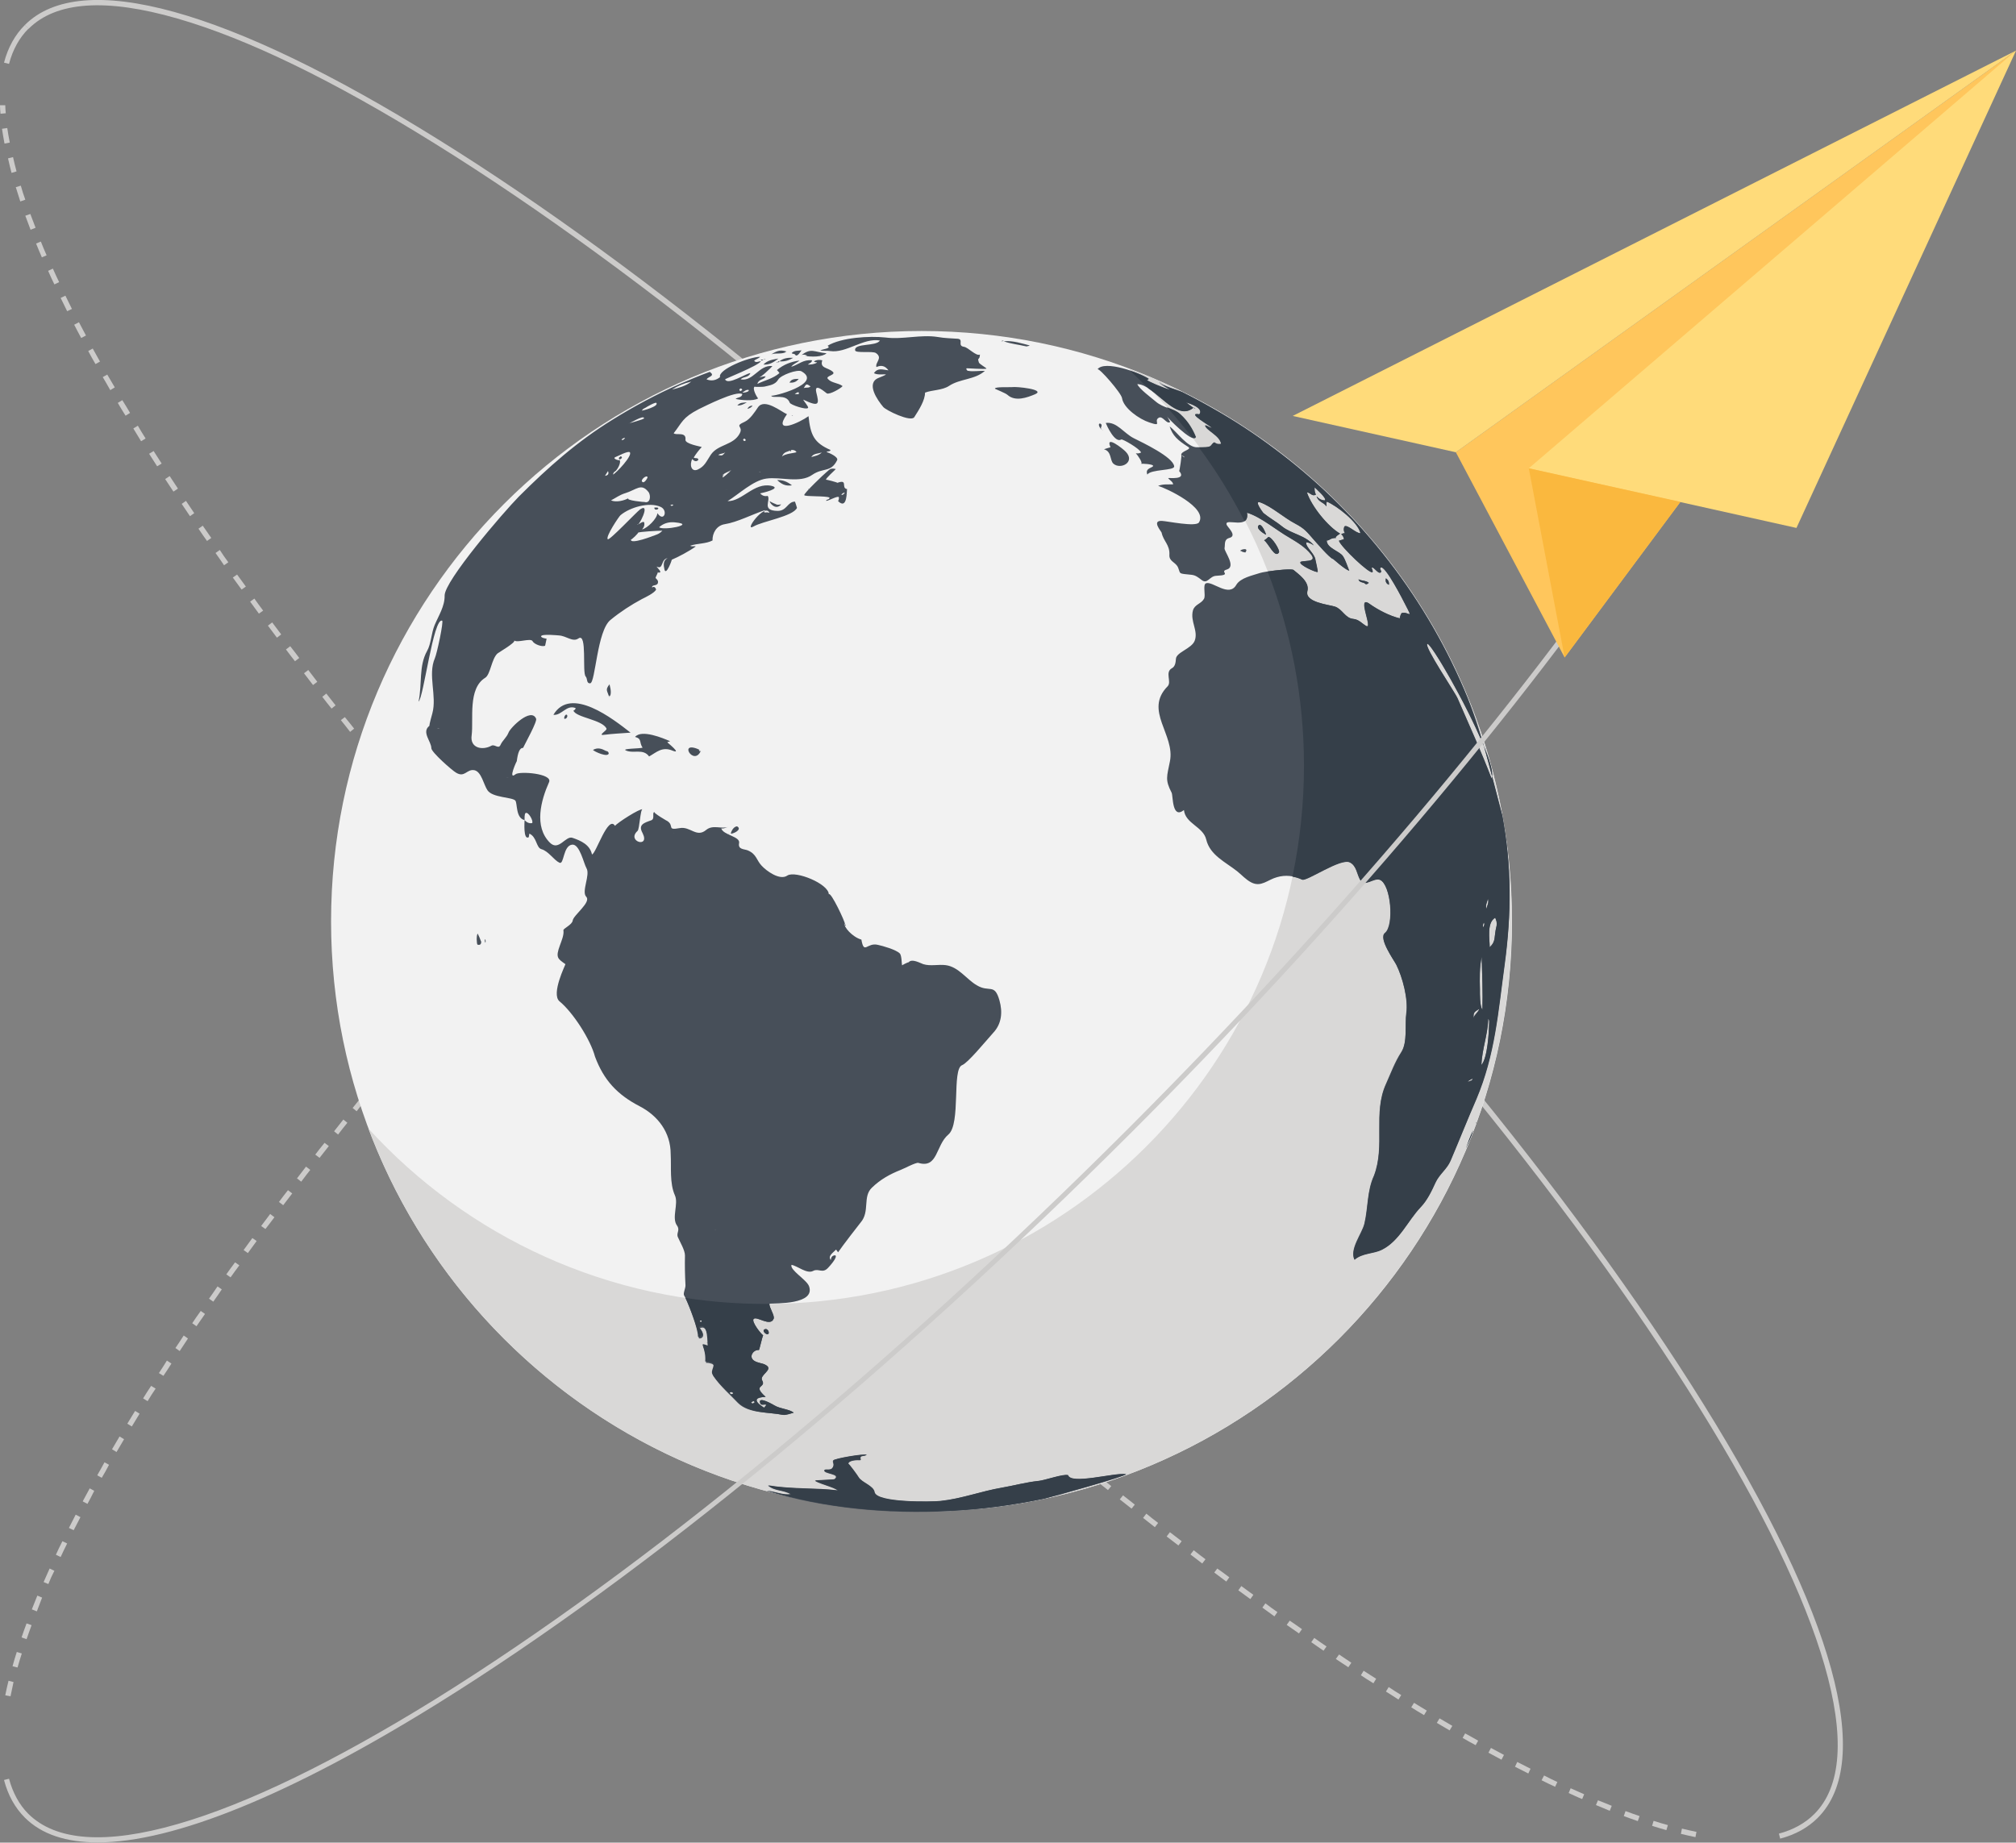 <?xml version="1.0" encoding="utf-8"?>
<!-- Generator: Adobe Illustrator 23.0.1, SVG Export Plug-In . SVG Version: 6.00 Build 0)  -->
<svg version="1.1" id="Ebene_1" xmlns="http://www.w3.org/2000/svg" xmlns:xlink="http://www.w3.org/1999/xlink" x="0px" y="0px"
	 viewBox="0 0 804.4 735.4" style="enable-background:new 0 0 804.4 735.4;" xml:space="preserve">
<rect x="0" y="0" width="804.4" height="735.4" fill="#808080" stroke="none"/>
<style type="text/css">
	.st0{fill:#CCCBCA;}
	.st1{fill:none;stroke:#CCCBCA;stroke-width:2.1;stroke-miterlimit:10;}
	.st2{fill:#F2F2F2;}
	.st3{fill:#D9D8D7;}
	.st4{fill-rule:evenodd;clip-rule:evenodd;fill:#474F59;}
	.st5{fill:#353F49;}
	.st6{fill:#FFC65C;}
	.st7{fill:#FFDB7A;}
	.st8{fill:#FAB83E;}
</style>
<g>
	<g>
		<g>
			<path class="st0" d="M679.9,560.7c-51.7-83.2-132.8-181.6-228.2-277c-95.4-95.4-193.8-176.5-277.1-228.2
				C91.1,3.5,32.5-12.7,9.9,10l1.5,1.5c11-11,31-12.3,59.4-4.1c27.8,8,62.4,24.8,102.7,49.9c83.1,51.6,181.3,132.6,276.7,227.9
				c95.3,95.3,176.2,193.6,227.9,276.7c25.1,40.4,41.9,74.9,49.9,102.7c8.2,28.5,6.8,48.5-4.1,59.4c-3.6,3.6-8.4,6.3-14.1,7.8l0.5,2
				c6.1-1.6,11.1-4.4,15-8.3C748,702.8,731.9,644.3,679.9,560.7z"/>
			<path class="st0" d="M166.2,324.3c1.3,1.5,2.6,3,3.8,4.5l1.6-1.4c-1.3-1.5-2.6-3-3.8-4.5L166.2,324.3z"/>
			<path class="st0" d="M278.9,447c1.4,1.4,2.8,2.8,4.2,4.2l1.5-1.5c-1.4-1.4-2.8-2.8-4.2-4.2L278.9,447z"/>
			<path class="st0" d="M158.5,315.1c1.3,1.5,2.5,3,3.8,4.6l1.6-1.3c-1.3-1.5-2.5-3-3.8-4.6L158.5,315.1z"/>
			<path class="st0" d="M173.9,333.3c1.3,1.5,2.6,3,3.9,4.5l1.6-1.4c-1.3-1.5-2.6-3-3.9-4.5L173.9,333.3z"/>
			<path class="st0" d="M136,287.4c1.2,1.5,2.5,3.1,3.7,4.7l1.6-1.3c-1.2-1.6-2.5-3.1-3.7-4.6L136,287.4z"/>
			<path class="st0" d="M128.6,278.1c1.2,1.6,2.4,3.1,3.7,4.7l1.6-1.3c-1.2-1.6-2.5-3.1-3.7-4.7L128.6,278.1z"/>
			<path class="st0" d="M121.3,268.7c1.2,1.6,2.4,3.1,3.6,4.7l1.7-1.3c-1.2-1.6-2.4-3.1-3.6-4.7L121.3,268.7z"/>
			<path class="st0" d="M151,305.9c1.3,1.5,2.5,3.1,3.8,4.6l1.6-1.3c-1.3-1.5-2.5-3.1-3.8-4.6L151,305.9z"/>
			<path class="st0" d="M189.5,351.3c1.3,1.5,2.6,3,3.9,4.5l1.6-1.4c-1.3-1.5-2.6-3-3.9-4.5L189.5,351.3z"/>
			<path class="st0" d="M143.4,296.7c1.2,1.5,2.5,3.1,3.8,4.6l1.6-1.3c-1.3-1.5-2.5-3.1-3.7-4.6L143.4,296.7z"/>
			<path class="st0" d="M245.7,412.9c1.4,1.4,2.7,2.9,4.1,4.3l1.5-1.5c-1.4-1.4-2.7-2.9-4.1-4.3L245.7,412.9z"/>
			<path class="st0" d="M253.9,421.5c1.4,1.4,2.8,2.9,4.1,4.3l1.5-1.5c-1.4-1.4-2.8-2.9-4.1-4.3L253.9,421.5z"/>
			<path class="st0" d="M270.5,438.5c1.4,1.4,2.8,2.8,4.2,4.2l1.5-1.5c-1.4-1.4-2.8-2.8-4.2-4.2L270.5,438.5z"/>
			<path class="st0" d="M197.4,360.3c1.3,1.5,2.6,3,4,4.4l1.6-1.4c-1.3-1.5-2.6-3-4-4.4L197.4,360.3z"/>
			<path class="st0" d="M262.2,430c1.4,1.4,2.8,2.8,4.2,4.3l1.5-1.5c-1.4-1.4-2.8-2.8-4.2-4.3L262.2,430z"/>
			<path class="st0" d="M237.5,404.2c1.4,1.4,2.7,2.9,4.1,4.3l1.5-1.4c-1.4-1.4-2.7-2.9-4.1-4.3L237.5,404.2z"/>
			<path class="st0" d="M229.4,395.5c1.3,1.5,2.7,2.9,4.1,4.4l1.5-1.4c-1.4-1.5-2.7-2.9-4.1-4.3L229.4,395.5z"/>
			<path class="st0" d="M213.3,378c1.3,1.5,2.7,2.9,4,4.4l1.5-1.4c-1.3-1.5-2.7-2.9-4-4.4L213.3,378z"/>
			<path class="st0" d="M205.3,369.2c1.3,1.5,2.7,2.9,4,4.4l1.6-1.4c-1.3-1.5-2.7-2.9-4-4.4L205.3,369.2z"/>
			<path class="st0" d="M221.3,386.8c1.3,1.5,2.7,2.9,4,4.4l1.5-1.4c-1.3-1.5-2.7-2.9-4-4.4L221.3,386.8z"/>
			<path class="st0" d="M114.1,259.2c1.2,1.6,2.4,3.2,3.6,4.7l1.7-1.3c-1.2-1.6-2.4-3.2-3.6-4.7L114.1,259.2z"/>
			<path class="st0" d="M14.4,97.2c0.7,1.8,1.5,3.6,2.3,5.5l1.9-0.8c-0.8-1.8-1.6-3.7-2.3-5.5L14.4,97.2z"/>
			<path class="st0" d="M10.1,86.1c0.7,1.8,1.4,3.7,2.1,5.6l2-0.8c-0.7-1.9-1.4-3.7-2.1-5.5L10.1,86.1z"/>
			<path class="st0" d="M19.2,108.1c0.8,1.8,1.6,3.6,2.5,5.4l1.9-0.9c-0.9-1.8-1.7-3.6-2.5-5.4L19.2,108.1z"/>
			<path class="st0" d="M29.6,129.6c0.9,1.7,1.8,3.5,2.8,5.3l1.9-1c-0.9-1.8-1.9-3.5-2.8-5.3L29.6,129.6z"/>
			<path class="st0" d="M24.2,118.9c0.9,1.8,1.7,3.5,2.6,5.3l1.9-0.9c-0.9-1.8-1.8-3.6-2.6-5.3L24.2,118.9z"/>
			<path class="st0" d="M2.1,42L0,42c0,1.1,0.1,2.3,0.2,3.4l2.1-0.2C2.2,44.1,2.1,43,2.1,42z"/>
			<path class="st0" d="M8.3,74.1l-2,0.6c0.6,1.8,1.2,3.8,1.8,5.7l2-0.7C9.4,77.8,8.8,75.9,8.3,74.1z"/>
			<path class="st0" d="M106.9,249.7c1.2,1.6,2.4,3.2,3.6,4.8l1.7-1.3c-1.2-1.6-2.4-3.2-3.6-4.8L106.9,249.7z"/>
			<path class="st0" d="M2.9,51.1l-2.1,0.3c0.3,1.9,0.6,3.9,1,5.9l2.1-0.4C3.5,55,3.2,53,2.9,51.1z"/>
			<path class="st0" d="M5.2,62.7l-2,0.5C3.6,65.1,4.1,67,4.6,69l2-0.6C6.1,66.5,5.6,64.6,5.2,62.7z"/>
			<path class="st0" d="M35.2,140.1c0.9,1.7,1.9,3.5,2.9,5.2l1.8-1c-1-1.7-1.9-3.5-2.9-5.2L35.2,140.1z"/>
			<path class="st0" d="M86,220.7c1.1,1.6,2.3,3.2,3.4,4.9l1.7-1.2c-1.2-1.6-2.3-3.2-3.4-4.9L86,220.7z"/>
			<path class="st0" d="M79.2,211c1.1,1.6,2.2,3.3,3.4,4.9l1.7-1.2c-1.1-1.6-2.3-3.3-3.4-4.9L79.2,211z"/>
			<path class="st0" d="M92.9,230.5c1.2,1.6,2.3,3.2,3.5,4.8l1.7-1.2c-1.2-1.6-2.3-3.2-3.5-4.8L92.9,230.5z"/>
			<path class="st0" d="M72.5,201.1c1.1,1.6,2.2,3.3,3.3,4.9l1.7-1.2c-1.1-1.6-2.2-3.3-3.3-4.9L72.5,201.1z"/>
			<path class="st0" d="M99.8,240.1c1.2,1.6,2.3,3.2,3.5,4.8l1.7-1.2c-1.2-1.6-2.4-3.2-3.5-4.8L99.8,240.1z"/>
			<path class="st0" d="M65.9,191.2c1.1,1.7,2.2,3.3,3.3,5l1.8-1.2c-1.1-1.7-2.2-3.3-3.3-5L65.9,191.2z"/>
			<path class="st0" d="M41,150.5c1,1.7,2,3.4,3,5.2l1.8-1.1c-1-1.7-2-3.4-3-5.1L41,150.5z"/>
			<path class="st0" d="M53.2,171c1,1.7,2.1,3.4,3.1,5.1l1.8-1.1c-1.1-1.7-2.1-3.4-3.1-5.1L53.2,171z"/>
			<path class="st0" d="M47,160.8c1,1.7,2,3.4,3.1,5.1l1.8-1.1c-1-1.7-2-3.4-3.1-5.1L47,160.8z"/>
			<path class="st0" d="M59.5,181.1c1.1,1.7,2.1,3.3,3.2,5l1.8-1.1c-1.1-1.7-2.1-3.3-3.2-5L59.5,181.1z"/>
			<path class="st0" d="M181.7,342.4c1.3,1.5,2.6,3,3.9,4.5l1.6-1.4c-1.3-1.5-2.6-3-3.9-4.5L181.7,342.4z"/>
			<path class="st0" d="M533,662.1c1.7,1.1,3.3,2.2,5,3.3l1.2-1.8c-1.6-1.1-3.3-2.2-4.9-3.3L533,662.1z"/>
			<path class="st0" d="M543,668.6c1.7,1.1,3.3,2.2,5,3.2l1.1-1.8c-1.7-1.1-3.3-2.1-5-3.2L543,668.6z"/>
			<path class="st0" d="M553,675.1c1.7,1.1,3.4,2.1,5,3.2l1.1-1.8c-1.7-1-3.3-2.1-5-3.2L553,675.1z"/>
			<path class="st0" d="M523.2,655.4c1.6,1.1,3.3,2.3,4.9,3.4l1.2-1.7c-1.6-1.1-3.3-2.2-4.9-3.4L523.2,655.4z"/>
			<path class="st0" d="M573.3,687.6c1.7,1,3.4,2,5.1,3l1.1-1.8c-1.7-1-3.4-2-5.1-3L573.3,687.6z"/>
			<path class="st0" d="M563.1,681.4c1.7,1.1,3.4,2.1,5.1,3.1l1.1-1.8c-1.7-1-3.4-2.1-5.1-3.1L563.1,681.4z"/>
			<path class="st0" d="M484.5,627.6c1.6,1.2,3.2,2.4,4.8,3.6l1.2-1.7c-1.6-1.2-3.2-2.4-4.8-3.5L484.5,627.6z"/>
			<path class="st0" d="M494.1,634.7c1.6,1.2,3.2,2.3,4.8,3.5l1.2-1.7c-1.6-1.2-3.2-2.3-4.8-3.5L494.1,634.7z"/>
			<path class="st0" d="M513.4,648.5c1.6,1.1,3.3,2.3,4.9,3.4l1.2-1.7c-1.6-1.1-3.2-2.3-4.9-3.4L513.4,648.5z"/>
			<path class="st0" d="M503.7,641.6c1.6,1.2,3.2,2.3,4.8,3.5l1.2-1.7c-1.6-1.1-3.2-2.3-4.8-3.5L503.7,641.6z"/>
			<path class="st0" d="M636.8,720.4c1.9,0.8,3.7,1.5,5.5,2.3l0.8-2c-1.8-0.7-3.6-1.5-5.5-2.2L636.8,720.4z"/>
			<path class="st0" d="M659.2,728.7c1.9,0.6,3.9,1.2,5.7,1.7l0.6-2c-1.9-0.5-3.8-1.1-5.7-1.7L659.2,728.7z"/>
			<path class="st0" d="M475,620.4c1.6,1.2,3.2,2.4,4.7,3.6l1.3-1.7c-1.6-1.2-3.2-2.4-4.7-3.6L475,620.4z"/>
			<path class="st0" d="M647.9,724.8c1.9,0.7,3.8,1.4,5.6,2l0.7-2c-1.8-0.6-3.7-1.3-5.6-2L647.9,724.8z"/>
			<path class="st0" d="M670.7,731.9c2,0.5,4,0.9,5.8,1.3l0.4-2.1c-1.9-0.4-3.8-0.8-5.8-1.3L670.7,731.9z"/>
			<path class="st0" d="M615.1,710.5c1.8,0.9,3.6,1.8,5.4,2.6l0.9-1.9c-1.8-0.8-3.5-1.7-5.3-2.6L615.1,710.5z"/>
			<path class="st0" d="M593.9,699.5c1.8,1,3.5,1.9,5.2,2.8l1-1.9c-1.7-0.9-3.5-1.9-5.2-2.8L593.9,699.5z"/>
			<path class="st0" d="M625.9,715.6c1.8,0.8,3.6,1.7,5.4,2.4l0.8-1.9c-1.8-0.8-3.6-1.6-5.4-2.4L625.9,715.6z"/>
			<path class="st0" d="M604.5,705.1c1.8,0.9,3.5,1.8,5.3,2.7l0.9-1.9c-1.7-0.9-3.5-1.8-5.3-2.7L604.5,705.1z"/>
			<path class="st0" d="M583.6,693.6c1.7,1,3.5,2,5.2,2.9l1-1.8c-1.7-1-3.4-1.9-5.2-2.9L583.6,693.6z"/>
			<path class="st0" d="M428.3,583.5c1.5,1.3,3.1,2.5,4.6,3.8l1.3-1.6c-1.5-1.2-3.1-2.5-4.6-3.8L428.3,583.5z"/>
			<path class="st0" d="M374,537c1.5,1.3,3,2.6,4.5,3.9l1.4-1.6c-1.5-1.3-3-2.6-4.5-3.9L374,537z"/>
			<path class="st0" d="M465.5,613.2c1.6,1.2,3.1,2.4,4.7,3.6l1.3-1.7c-1.6-1.2-3.1-2.4-4.7-3.6L465.5,613.2z"/>
			<path class="st0" d="M356.3,521.1c1.5,1.3,2.9,2.7,4.4,4l1.4-1.6c-1.5-1.3-2.9-2.7-4.4-4L356.3,521.1z"/>
			<path class="st0" d="M330.1,496.8c1.4,1.4,2.9,2.7,4.3,4.1l1.4-1.5c-1.4-1.4-2.9-2.7-4.3-4.1L330.1,496.8z"/>
			<path class="st0" d="M365.1,529.1c1.5,1.3,3,2.7,4.4,4l1.4-1.6c-1.5-1.3-3-2.6-4.4-4L365.1,529.1z"/>
			<path class="st0" d="M347.5,513.1c1.5,1.3,2.9,2.7,4.4,4l1.4-1.5c-1.5-1.3-2.9-2.7-4.4-4L347.5,513.1z"/>
			<path class="st0" d="M295.8,463.8c1.4,1.4,2.8,2.8,4.2,4.2l1.5-1.5c-1.4-1.4-2.8-2.8-4.2-4.2L295.8,463.8z"/>
			<path class="st0" d="M304.3,472.1c1.4,1.4,2.8,2.8,4.3,4.1l1.5-1.5c-1.4-1.4-2.8-2.8-4.3-4.1L304.3,472.1z"/>
			<path class="st0" d="M312.8,480.4c1.4,1.4,2.9,2.8,4.3,4.1l1.5-1.5c-1.4-1.4-2.9-2.7-4.3-4.1L312.8,480.4z"/>
			<path class="st0" d="M321.4,488.6c1.4,1.4,2.9,2.7,4.3,4.1l1.4-1.5c-1.4-1.4-2.9-2.7-4.3-4.1L321.4,488.6z"/>
			<path class="st0" d="M338.8,505c1.5,1.4,2.9,2.7,4.4,4.1l1.4-1.5c-1.5-1.3-2.9-2.7-4.4-4L338.8,505z"/>
			<path class="st0" d="M287.3,455.4c1.4,1.4,2.8,2.8,4.2,4.2l1.5-1.5c-1.4-1.4-2.8-2.8-4.2-4.2L287.3,455.4z"/>
			<path class="st0" d="M437.5,591c1.5,1.3,3.1,2.5,4.6,3.7l1.3-1.6c-1.5-1.2-3.1-2.5-4.6-3.7L437.5,591z"/>
			<path class="st0" d="M446.8,598.4c1.6,1.2,3.1,2.5,4.7,3.7l1.3-1.6c-1.5-1.2-3.1-2.5-4.7-3.7L446.8,598.4z"/>
			<path class="st0" d="M382.9,544.9c1.5,1.3,3,2.6,4.5,3.9l1.4-1.6c-1.5-1.3-3-2.6-4.5-3.9L382.9,544.9z"/>
			<path class="st0" d="M456.1,605.8c1.6,1.2,3.1,2.5,4.7,3.7l1.3-1.7c-1.6-1.2-3.1-2.4-4.7-3.7L456.1,605.8z"/>
			<path class="st0" d="M419.1,575.9c1.5,1.3,3.1,2.5,4.6,3.8l1.3-1.6c-1.5-1.3-3-2.5-4.6-3.8L419.1,575.9z"/>
			<path class="st0" d="M391.9,552.7c1.5,1.3,3,2.6,4.5,3.9l1.4-1.6c-1.5-1.3-3-2.6-4.5-3.9L391.9,552.7z"/>
			<path class="st0" d="M400.9,560.5c1.5,1.3,3,2.6,4.5,3.9l1.4-1.6c-1.5-1.3-3-2.6-4.5-3.9L400.9,560.5z"/>
			<path class="st0" d="M410,568.2c1.5,1.3,3,2.6,4.6,3.8l1.3-1.6c-1.5-1.3-3-2.5-4.5-3.8L410,568.2z"/>
			<path class="st0" d="M1.6,25l2,0.5c1.5-5.7,4.1-10.4,7.8-14.1L9.9,10C6,13.9,3.2,18.9,1.6,25z"/>
		</g>
		<g>
			<g>
				<g>
					<path class="st0" d="M4.2,677l-2.1-0.4c0.4-1.9,0.8-3.9,1.3-5.8l2,0.5C5,673.2,4.6,675.1,4.2,677z M7,665.5L5,665
						c0.5-1.9,1.1-3.8,1.7-5.7l2,0.6C8.1,661.8,7.5,663.7,7,665.5z M10.6,654.2l-2-0.7c0.6-1.8,1.3-3.7,2-5.6l2,0.7
						C11.9,650.6,11.2,652.4,10.6,654.2z M14.7,643.1l-2-0.8c0.7-1.8,1.5-3.7,2.2-5.5l1.9,0.8C16.1,639.5,15.4,641.3,14.7,643.1z
						 M19.3,632.2l-1.9-0.8c0.8-1.8,1.6-3.6,2.4-5.4l1.9,0.9C20.8,628.6,20,630.4,19.3,632.2z M24.2,621.4l-1.9-0.9
						c0.8-1.8,1.7-3.6,2.6-5.4l1.9,0.9C25.9,617.8,25,619.6,24.2,621.4z M29.4,610.7l-1.9-0.9c0.9-1.8,1.8-3.5,2.7-5.3l1.9,1
						C31.2,607.2,30.3,609,29.4,610.7z M34.9,600.2l-1.9-1c0.9-1.7,1.9-3.5,2.8-5.2l1.8,1C36.8,596.7,35.8,598.5,34.9,600.2z
						 M40.6,589.8l-1.8-1c1-1.7,1.9-3.4,2.9-5.2l1.8,1C42.6,586.4,41.6,588.1,40.6,589.8z M46.5,579.5l-1.8-1.1c1-1.7,2-3.4,3-5.1
						l1.8,1.1C48.5,576.1,47.5,577.8,46.5,579.5z M52.6,569.3l-1.8-1.1c1-1.7,2.1-3.4,3.1-5.1l1.8,1.1
						C54.7,565.9,53.6,567.6,52.6,569.3z M58.9,559.2l-1.8-1.1c1-1.7,2.1-3.3,3.2-5l1.8,1.1C61,555.8,59.9,557.5,58.9,559.2z
						 M65.2,549.1l-1.8-1.1c1.1-1.7,2.2-3.3,3.2-5l1.8,1.2C67.4,545.8,66.3,547.5,65.2,549.1z M71.7,539.2L70,538
						c1.1-1.6,2.2-3.3,3.3-5l1.7,1.2C73.9,535.9,72.8,537.5,71.7,539.2z M78.4,529.3l-1.7-1.2c1.1-1.6,2.2-3.3,3.4-4.9l1.7,1.2
						C80.6,526.1,79.5,527.7,78.4,529.3z M85.1,519.5l-1.7-1.2c1.1-1.6,2.3-3.2,3.4-4.9l1.7,1.2C87.4,516.3,86.2,517.9,85.1,519.5z
						 M92,509.8l-1.7-1.2c1.1-1.6,2.3-3.2,3.5-4.8l1.7,1.2C94.3,506.6,93.1,508.2,92,509.8z M98.9,500.1l-1.7-1.2
						c1.2-1.6,2.3-3.2,3.5-4.8l1.7,1.2C101.2,496.9,100.1,498.5,98.9,500.1z M105.9,490.5l-1.7-1.2c1.2-1.6,2.4-3.2,3.6-4.8l1.7,1.3
						C108.3,487.4,107.1,489,105.9,490.5z M113,481l-1.7-1.3c1.2-1.6,2.4-3.2,3.6-4.7l1.7,1.3C115.4,477.9,114.2,479.4,113,481z
						 M120.2,471.6l-1.7-1.3c1.2-1.6,2.4-3.1,3.6-4.7l1.7,1.3C122.6,468.4,121.4,470,120.2,471.6z M127.5,462.1l-1.7-1.3
						c1.2-1.6,2.4-3.1,3.7-4.7l1.7,1.3C129.9,459,128.7,460.6,127.5,462.1z M134.9,452.8l-1.6-1.3c1.2-1.6,2.5-3.1,3.7-4.7l1.6,1.3
						C137.3,449.7,136.1,451.2,134.9,452.8z M142.3,443.5l-1.6-1.3c1.2-1.5,2.5-3.1,3.7-4.6l1.6,1.3
						C144.7,440.4,143.5,442,142.3,443.5z M149.8,434.2l-1.6-1.3c1.3-1.5,2.5-3.1,3.8-4.6l1.6,1.3
						C152.3,431.2,151,432.7,149.8,434.2z M157.3,425.1l-1.6-1.3c1.3-1.5,2.5-3.1,3.8-4.6l1.6,1.3
						C159.8,422,158.6,423.5,157.3,425.1z M164.9,415.9l-1.6-1.3c1.3-1.5,2.5-3,3.8-4.6l1.6,1.4
						C167.5,412.9,166.2,414.4,164.9,415.9z M172.6,406.8l-1.6-1.4c1.3-1.5,2.6-3,3.9-4.5l1.6,1.4
						C175.2,403.8,173.9,405.3,172.6,406.8z M180.3,397.8l-1.6-1.4c1.3-1.5,2.6-3,3.9-4.5l1.6,1.4
						C182.9,394.8,181.6,396.3,180.3,397.8z M188.1,388.8l-1.6-1.4c1.3-1.5,2.6-3,3.9-4.5l1.6,1.4
						C190.7,385.8,189.4,387.3,188.1,388.8z M196,379.9l-1.6-1.4c1.3-1.5,2.6-3,3.9-4.5l1.6,1.4C198.6,376.9,197.3,378.4,196,379.9z
						 M203.9,371l-1.6-1.4c1.3-1.5,2.6-3,4-4.4l1.6,1.4C206.5,368,205.2,369.5,203.9,371z M211.8,362.1l-1.6-1.4
						c1.3-1.5,2.7-2.9,4-4.4l1.6,1.4C214.5,359.2,213.1,360.7,211.8,362.1z M219.8,353.3l-1.5-1.4c1.3-1.5,2.7-2.9,4-4.4l1.5,1.4
						C222.5,350.4,221.1,351.9,219.8,353.3z M227.9,344.6l-1.5-1.4c1.3-1.5,2.7-2.9,4.1-4.4l1.5,1.4
						C230.6,341.7,229.2,343.1,227.9,344.6z M236,335.9l-1.5-1.4c1.4-1.4,2.7-2.9,4.1-4.3l1.5,1.4C238.7,333,237.3,334.4,236,335.9z
						 M244.1,327.2l-1.5-1.4c1.4-1.4,2.7-2.9,4.1-4.3l1.5,1.4C246.9,324.4,245.5,325.8,244.1,327.2z M252.3,318.6l-1.5-1.5
						c1.4-1.4,2.7-2.9,4.1-4.3l1.5,1.5C255.1,315.8,253.7,317.2,252.3,318.6z M260.6,310.1l-1.5-1.5l0.9-0.9l1.5,1.5L260.6,310.1z"
						/>
					<path class="st1" d="M272.5,296.3c3.9-4,7.9-8,11.9-11.9"/>
				</g>
			</g>
		</g>
		<g>
			<path class="st2" d="M603.3,367.7c0,130.1-105.5,235.6-235.6,235.6c-130.1,0-235.6-105.5-235.6-235.6
				c0-130.1,105.5-235.6,235.6-235.6C497.8,132.1,603.3,237.6,603.3,367.7z"/>
			<path class="st3" d="M450.4,147.1c43,39.3,69.9,95.8,69.9,158.6c0,118.6-96.1,214.7-214.8,214.7c-62.8,0-119.3-27-158.5-70
				c33.5,89.3,119.6,152.9,220.6,152.9c130.2,0,235.6-105.5,235.6-235.6C603.3,266.7,539.7,180.6,450.4,147.1z"/>
			<path class="st4" d="M312.5,564.7c1,0.2,3.5-0.7,4.2-0.9c-1.7-1.4-5.5-1.6-7.7-2.9c0.2,0.1-7.1-4.3-5.6-0.7
				c0.4,0.9,1.8,0.1,2.4,0.5c-0.9,1.3-1.2,0.9-0.3,1.5c0,0-8.1-4.4,0-4.7c-5.6-5,0.4-3.5-1.4-6.6c-1.2-2.2,4.8-4.3,1.5-6.1
				c-1.5-0.9-3.2-0.7-4.8-1.8c-2.2-1.6-0.1-4.4,2-4.2c0.2,0,1.3-5.1,1.7-5.9c-0.6-0.2-4.8-5.4-3.8-6.5c1.2-1.3,6.6,3.3,8-0.1
				c0.5-1.2-1.9-4.6-1.7-6c2.5-0.2,18.5,0.4,15.8-7c-1-2.6-7.7-6.4-7-8.5c2.4,0.4,6.2,3.8,8.7,2.4c2.1-1.1,3.7,1.2,5.9-1.2
				c0.4-0.4,4-4.3,2.9-5c-1.1,0-1.7,0.6-1.8,1.9c-1.3-1.7,0.9-2.9,2.1-4.2c0.3,0.4,0.6,0.8,0.8,1.1c1.3-2,8.8-11.7,9-11.9
				c3.8-4.4,0.7-10.3,4.5-13.9c3.4-3.3,7.2-5.4,11.5-7.1c1.3-0.5,6-3,7-2.8c7.9,2.4,6.9-7,12-11.3c5.1-4.3,1.3-26.1,5.5-27.7
				c2.3-0.9,9-9.1,12.4-12.9c3.4-3.6,3.8-8.3,2.5-12.9c-2-7.1-4-3-9.1-6.1c-4.1-2.4-7.2-7.3-12.3-8c-3-0.4-6.1,0.5-9-0.4
				c-1.2-0.4-4.6-2.4-5.9-0.7c0.2-0.3-2.7,1.1-2.5,1.2c-0.3-0.2-0.1-3.9-1-4.8c-1.5-1.5-6.8-3-8.7-3.4c-4.4-1.1-5.5,4.1-6.6-2.1
				c-3.6-1-7.2-5.2-6.6-6.3c0.3-0.4-5.6-13-6.4-11.8c-0.1-4.2-13.2-9.5-16.5-7.5c-3,2.2-8.5-1.9-10.3-3.9c-2.1-2.2-2-4.6-5.5-6.1
				c-1.5-0.6-4-0.3-3.5-2.9c0.6-2.7-6.4-3.2-7.1-5.9c1,0.2,1.8-0.3,2.8-0.6c-2.7,1-6.1-1-8.8,1.2c-3.9,3.3-6.3-1.5-10.6-0.7
				c-5.5,1-1.8-1-5.2-3c1.4,0.9-6.4-3.6-4.6-3.4c-1.6-0.2,0.2,2.7-1.6,3.3c-2.8,1-5.3,1.7-3.4,5.1c3.1,6.2-6.6,3.3-2-0.9
				c0.8-0.7,1.1-8.9,2-8.6c-1.1-0.4-10,5.3-11,6.6c-2.8-4.5-7.6,11.2-9.2,11.4c-0.8-3.9-4.5-5.5-7.7-6.6c-2.8-1.1-5.5,5.5-9.1,1.9
				c-6.4-6.4-3.6-16.8-0.3-24.2c1.4-3.4-11.8-4.4-13.4-3.1c-3.2,2.6,0.5-5.4,0.5-5.2c0.4-3.2,1.1-5.4,2.5-5.3
				c0.9-1.9,5.8-10.7,5.2-11.7c-2-4.6-10.3,3.6-11,5.6c-0.8,2-2.4,3.1-3.2,4.9c-0.8,1.8-2.3-0.4-3.6,0.3c-3.6,2-8.7,1-7.9-4.2
				c0.8-6.3-1.6-18.6,5.4-22.9c2.1-1.3,2.5-7.5,4.9-9.7c0.3-0.3,7.4-4.4,6.7-5.2c1.1,1.1,6.6-1.1,7.3,0.3c0.6,1.2,3.8,2.4,5,1.8
				c0,0.1,0.6-2.8,0.6-2.8c-0.1,0-2.3-0.3-2.2-1c0.3-1,6.9-0.3,7.1-0.3c3.1,0.2,5.5,2.8,7.8,1.2c3.6-2.5,1.4,13.7,2.9,15.2
				c0.8,0.9,0.2,2.8,1.8,2.7c2.1-0.2,2.7-21,8.1-25.3c3.9-3.2,8.2-6,12.5-8.3c1.4-0.7,5-2.4,5.7-3.8c-0.2-0.7-0.8-1.5-1.6-0.8
				c-0.2-1.3,1.9-0.5,2.3-1.8c0.4-1.3-1.1-1.8-0.9-2.2c-0.1,0.1,1.3-2.7,0.9-2.3c0.1,0.1,0.1,0.2,0.1,0.3c2.2,0.3-0.5-2-0.6-2.4
				c2.8,1.5,1.6-3.1,4.4-3.3c-2,0.8-1.6,3-1.3,4.4c0.6,3,3.2-4.1,2.9-3.8c2.6-1.1,6.8-3.3,9.6-5.3c-0.7-0.3-1.4,0.2-2.2-0.3
				c2.9-1,6.2-0.7,8.9-2.1c-0.1-2.9,1.6-6,4.9-6.5c5-0.8,10.9-3.9,16-5.6c-0.8,1.7,0.4,0.4,1.8,1.1c-1.6-4.3-10.6,7.9-6.3,5.4
				c3.6-2.1,15.7-4,17.3-7.4c0-0.2-0.8-2.5-0.8-2.5c-3,0-3.2,3.7-6.9,3.7c-6.7-0.1-2.6-4.2-4-6c-1.2,0.3-2.2-0.1-3-1
				c0.7-0.1,8.9-2,4.5-3c-7-1.5-11.7,6.3-17.5,6.1c4.3-2.6,10.2-8.3,15.5-9c5.6-0.8,13.4,2,18.3-1.5c4.4-3,7.4-0.8,9.9-5.8
				c0.7-1.3-3.2-3-4.2-3.3c0.5-0.5,1.3,0,1.6-0.8c-6.6-2.9-8-5.9-8.8-13.5c-3.4,2.5-14.6,7.7-8.6-0.8c-2.2-0.9-9-6.6-11.6-2.7
				c-1.2,1.8-3.1,4.7-5.2,5.7c-4.5,2-0.5,1.6-2,4.6c-2.5,4.9-8.7,4.3-11.6,8.6c-1.8,2.7-2.4,4.6-5.2,5.9c-2.5,1.1-3.4-1.8-2.2-4.2
				c0.9,1,1.7,1.1,2.4,0.4c0.2-1.1-1.3-0.5-1.8-1c0.9-1.5,2-2.9,3.2-4.2c-0.4-0.2-6.7-1.2-6.5-2.9c0.4-3.4-3.9-1.6-4.7-2.6
				c3.4-4.3,3.4-6.2,10-9.6c2.3-1.1,15-7.6,17.4-6c-0.3,1.5-1.9,1.2-2.7,1.9c1.8,0.5,7.2,1,9-0.2c-0.4-0.3-2.5-3.9-1.4-4.7
				c-0.1,0.2,3.7,0.1,3.9,0c2-0.5,4.3-0.7,5.5-2.8c1-1.8,7.7-4.2,9.3-3.3c8.8,5-11.9,10.3-12.1,9.7c0.4,1.4,6-1,7.4,2.8
				c0.3,0.9,6.7,3,7.3,2.1c0.4-0.4-1.8-2.8-1.9-3.3c6.7,3.2,6.3,1.6,5.2-2.9c-1-4.3,3.9,0.3,4.2,0.4c1.1,0.6,5.6-2,6.3-2.9
				c-1.6-1.3-4.4-1.2-5.8-2.8c-1.4-1.3,3.5-1.6,1.8-3c-2-1.7-5.2-1.3-4.1-4.5c-1.2-0.3-2.3-0.2-3.3,0.4c0.3,0.6,1,0.2,1.2,0.5
				c-1.1,0.7-2.3,0.8-3.6,0.8c0.4-0.6,1.5-0.6,1.6-1.7c-3.5-0.4-5.3,1.7-8.3,2.6c0.8-1.2,2.3-1.6,3.3-2.5c-3.3,0.4-6.4,1.6-9,3.8
				c0.4,0.4,0.7,0.7,1,1.2c-2.5,2.2-5.9,2.9-8.8,4.3c0.5-2,2.6-1.5,3.3-3c-1.1,0-2.1,0.3-3.1,0.7c1.2-0.2,5-3.9,5.8-4.8
				c-5.4-0.6-7.6,6.3-12.7,5.3c1.1-1.2,3.2-0.6,3.9-2.5c-1.9,0.2-9,5-10.1,2.5c-0.1-0.2,13-5.3,14.3-7.2c-0.9-0.1-1.9,0.8-2.7-0.2
				c0.6-0.7,1.7-0.8,2.4-1.6c-4.3,0-17,5.1-16,8.1c-1.6,1.3-3.4,1.7-5.4,0.9c0.8-1.2,3.6-1.3,1.3-3c-4.1,1.5-8.1,3.2-12.1,4.9
				c-9.2,4.1-18.2,8.9-26.7,14.2c-14.1,8.7-25.7,19-37.4,30.7c-6.2,6.3-29.7,33.7-29.6,39.5c0.1,4.2-2.4,8-4,11.8
				c-1.3,3.1-1.4,7.5-3,10.3c-3.4,6.1-1.9,13.1-3.4,20.2c2-1.5,5.9-33.5,9.4-32.3c0.7,0.2-2.1,13.3-2.9,15c-2.9,6.7,0.9,15-1,22
				c-0.2,0.7-1.2,4.3-1.2,5c-3.2,2.5,0.8,6.2,0.8,8.9c0,1.6,8.3,8.9,9.9,9.8c3.5,2.1,4.2-1.6,7.3-1c2.8,0.6,3.7,5.8,5.2,8
				c2,3,9.8,2.7,11.1,4.1c0.9,1.1,0.1,7,3.7,7.8c0-0.4-0.1-2.5,0.4-2.8c1.1-0.7,3.3,3.3,2.6,4c-1.1,0.2-2.1-0.2-3-1.2
				c0,0.5-0.6,8.3,1.7,6.8c0-0.5,0.2-1,0.2-1.4c3,1.3,2.7,5.6,4.8,6.2c2.9,0.8,5,4.4,7.2,5.4c1.9,1,1.4-6.8,5.1-7.2
				c3-0.3,4.6,7.5,5.7,9.4c1.6,2.7-2.1,9.3-0.1,11.4c2.1,2.2-5.1,7.3-5.4,9.5c-0.2,1.7-3.9,3.2-3.7,3.9c0.3,1.8-0.8,4.3-1.4,6
				c-1.8,4.9-0.9,5.3,2.2,7.5c0.1,0.1-5.8,11.8-2.4,14.8c5.4,4.4,12.4,15.3,14.2,22.1c3.5,9.4,8.9,15.2,17.8,19.8
				c7.3,3.8,12.4,10.4,12.4,19.1c0.3,5.2-0.5,11.6,1.7,16.5c1.5,3.4-1.4,8.9,0.8,12c1.4,1.9-0.4,3,0.4,4.7c0.8,1.9,2.8,5.1,2.8,7.3
				c-0.1,3.7,0,8.1,0.2,11.8c0.1,1.2-1.1,3.4-0.5,4.2c0.8,1,5.8,13.2,5.8,16.8c0,0.9,3.8-0.2,0.3-3.7c4.1-2.3,3.3,7.4,3.6,7.4
				c-3.7-1.3-1.3-0.2-1,4.5c0.2,2.8-0.7,1.4,1.6,2c3.6,0.8,0,3.2,1.4,5.2c2.7,4,6.9,7.6,9.8,10.7
				C298.9,564.3,306.9,563.5,312.5,564.7C313.3,564.8,311.5,564.4,312.5,564.7z M327.9,180.6c-1.3,1.2-2.7,1.4-4.2,1.8
				C324.7,180.9,326.3,181.1,327.9,180.6z M315.6,179.6c1-0.1,1.7,0.1,2.2,0.8c0,0.4-5,0.6-5.8,1.9
				C312.7,180.1,314.5,180.4,315.6,179.6C316.1,180.2,314.5,180.4,315.6,179.6z M303.3,188.3C304.3,188.6,301.7,188.1,303.3,188.3
				C303.3,188.3,303,188.3,303.3,188.3z M296.5,175.4c0.4-0.5,0.8-0.4,1.1,0.3C297.1,176.2,296.7,176.1,296.5,175.4
				C296.5,175.1,296.4,175.7,296.5,175.4z M289.7,195.5C287.9,195.4,291.8,195.6,289.7,195.5C289.5,195.5,290,195.5,289.7,195.5z
				 M291.8,187.7c-6.6,6.1-1.5,0.1-3.4,2c0,0.1,0,0.2-0.1,0.2C287.8,189.3,291.6,187.8,291.8,187.7
				C290.9,188.5,290.6,187.9,291.8,187.7z M289.4,180.5c-1.2,1.4-1.2,1.4-2.8,1.1C287.4,180.9,288.5,181.2,289.4,180.5z
				 M318.6,157.3c-0.4,0-0.9,0-1.5,0C319.2,155.6,318.8,157.3,318.6,157.3C318.2,157.3,318.9,157.3,318.6,157.3z M323.4,154.2
				c-0.7,0.8-1.8,0.3-2.7,0.7C321.7,153.1,321.8,153.1,323.4,154.2z M296.8,156.3c0.6-0.5,1.2-0.8,1.9-0.7
				C299.4,156.6,294.8,157.1,296.8,156.3C297.1,155.9,296.6,156.4,296.8,156.3z M295.6,155c0.8,0.4,0.7,0.7-0.2,1.1
				C294.8,155.7,294.9,155.3,295.6,155C295.9,155,295.3,155,295.6,155z M261.3,213.6c0.1,0-10.3,4.1-9.5,1.6
				c-0.3,0.8,3.5-2.9,2.7-2.6c0.8-0.4,7.8-0.8,9.8-0.8C263.3,212.9,262.3,213.3,261.3,213.6C259,214.5,262.3,213.3,261.3,213.6z
				 M269.5,208.5c8.5,0.8-5.1,3.4-6.5,1.9C264.9,208.7,267.2,208.2,269.5,208.5C270.2,208.6,267.2,208.2,269.5,208.5z M268.1,155.5
				c2.3-1.5,4.7-2.5,7.7-3.2C273.7,154.1,270.7,154.8,268.1,155.5L268.1,155.5z M268.6,201.6c-0.4,0.4-0.8,0.4-1.1,0
				C268,201.4,268.5,201.2,268.6,201.6C268.8,201.9,268.5,201.2,268.6,201.6z M266.1,206.7C265.9,206.7,265.2,206.5,266.1,206.7
				C266.1,206.7,265.8,206.6,266.1,206.7z M263.6,202.3c3.1,1.4,1.3,6.3-1.3,2.5c-0.1,2.2-4,6-6.1,6.5c0.8-0.9,1.1-1.9,0.8-2.9
				c-0.7-0.5-2,1-2.7,0.9c0.3,1.4,5.6-9,1.1-6c-1.6,1.2-12.3,12.6-12.9,11.9c-1-1,4.7-9.4,5.1-9.6
				C251.3,202.5,259,200.2,263.6,202.3z M257.6,162.7c0.4-0.3,3.9-2.3,4.3-1.9c1.1,1.4-5.5,3.1-5.8,3.1
				C256.5,163.1,257.1,163,257.6,162.7C258.9,162,257.1,163,257.6,162.7z M258.4,190.5c0,0.2-1.4,2.8-2.2,1.7
				C255.5,191.5,258.1,189.3,258.4,190.5C258.3,191.2,258.3,190.2,258.4,190.5z M250.9,169c0.4,0,5.9-3.5,6.1-2.1
				C257.1,167.4,250.2,169.1,250.9,169z M249.4,174.7c-0.3,0.6-0.7,1-1.4,0.9C248.2,175,248.7,174.9,249.4,174.7z M245.5,188.1
				c0.8-0.6,2.5-3.5,1.7-4.6c0.5,0.6-3.3-0.4-1.6-1.1c0.7-0.2,5-2.6,5.7-1.9c1.2,1.3-5.4,8.3-6.7,8.9
				C244.7,188.6,245.1,188.3,245.5,188.1C246.6,187.2,245.1,188.3,245.5,188.1z M249.3,196.9c4.8-1.5,6.5-4.2,9.4-0.6
				c1.1,1.3,0.9,4.9-1.7,4c0.7,0.2-7.8-0.6-6.2-1.5c-1.7,1-5,1.8-7,0.9C245.7,198.7,247.3,197.5,249.3,196.9
				C250.5,196.5,247.3,197.5,249.3,196.9z M242.6,188c0.4,1.1,0.1,1.7-1.2,1.9C241.9,189.1,242.3,188.5,242.6,188z M175,290.8
				C172.8,290.7,176.7,290.7,175,290.8C174.7,290.8,175.2,290.8,175,290.8z M202.3,310.4C201.7,310.6,204,310,202.3,310.4
				C202.2,310.5,202.6,310.4,202.3,310.4z M268.9,332.4C267.8,332.3,270.2,332.5,268.9,332.4C268.8,332.4,269.1,332.5,268.9,332.4z
				 M279.8,527.7C277.9,527.4,280.8,526.2,279.8,527.7C279.4,527.6,279.9,527.6,279.8,527.7z M284.7,430
				C284,429.3,285.1,430.4,284.7,430C284.6,429.9,284.8,430.1,284.7,430z M285.4,490.9C284.2,491.3,286.7,490.4,285.4,490.9
				C285.1,491,285.6,490.8,285.4,490.9z M291.8,556.5c-0.9-0.5-0.9-0.8,0-1C292.8,555.9,292.8,556.2,291.8,556.5
				C291.5,556.4,292.1,556.5,291.8,556.5z M300.3,560.2c-0.9-0.2-0.8-0.5,0.3-1C301.3,559.4,301.3,559.8,300.3,560.2
				C300,560.2,300.6,560.1,300.3,560.2z M282.3,535.9c-0.1,0.1-0.2,0.1-0.3,0.1C282.3,535.8,282.4,535.8,282.3,535.9z M303.4,143.8
				C303.4,143.8,303.4,143.8,303.4,143.8C303.4,143.8,303.4,143.8,303.4,143.8L303.4,143.8z M223.4,181.8
				C223.4,181.8,223.4,181.8,223.4,181.8L223.4,181.8z M225.6,179.9L225.6,179.9L225.6,179.9z M599.4,325.5L599.4,325.5
				c-4.6-17-8-33.7-15.1-50.2c-8.3-19.5-19.3-37.9-32.6-54.5c-12.5-15.7-27-29.7-43.1-41.7c-7.8-5.9-15.9-11.2-24.4-16
				c-4-2.3-8.1-4.5-12.3-6.6c-1.8-0.9-8.3-2.5-9.2-4.1c0.1,0.7,3.7,2.6,4.2,3.1c-2.5-0.6-9.1-3.4-9.2-3.9c0.2-0.3,0.7,0,0.6-0.5
				c-3.7-2.4-17.6-7.5-20.4-3.7c0.6-0.8,9.6,9.6,9.8,11.5c0.6,4,6.9,8.4,10.9,9.7c5.6,1.9,1.4-0.6,3.8-1.9c1.6-0.8,3,2.6,4.4,1.8
				c0,0,0-0.1,0.1-0.1c-0.4-0.8-0.8-1.5-1.3-2.3c-0.4,0,10.2,10.9,11.5,8.5c-1.2-3-3.1-6.3-6.2-9.1c-2.7-2.5-6.8-2.7-9.7-5.2
				c-1.5-1.3-6.8-5.2-7.4-7c7.1,0.2,15.3,15.3,22.4,9.4c-1-0.7-2-1.4-2.9-2.2c1.3,0.4,7.3,2.3,5.3,4.8c-5.7-1,4.8,4.8,5,5.4
				c-1-0.1-1.7-0.9-2.7-1c0.4,2,6,4,6.4,7.4c-3.4,0.5-1.9-2-4.1,0.7c-0.7,0.9-3.7,0.6-5.4,0.7c-3.9,0.3-8.3-6.3-11.1-8.3
				c1.2,3.7,3.2,5.5,7.3,8.1c2,1.1-2.8,1.6-2.7,3.3c0.1,0,1.3,0.6,1.3,0.9c0,0.2-1.1-0.8-1.3-0.9c0.4-0.2-0.7,6.5-0.8,6.4
				c3.2,3.7-4.3,2.6-4.4,2.8c0.6,0.9,1.8,1.3,2,2.5c-2.2,0.1-3.9-0.2-6,0.6c3.1,0.9,20,8.7,16.3,14.6c-1.2,1.9-12.6-0.5-14.7-0.6
				c-4.4-0.3-0.3,4.2-0.2,4.7c0.7,3.4,3.3,4.8,3.1,8.8c-0.2,2.8,2.6,2.9,3.5,5.2c0.8,2,0.3,2.2,2.4,2.5c3.8,0.5,3.8-0.1,7,2.4
				c2.3,1.8,3.1-1.6,5.8-1.7c6.7-0.3,1-1.6,4.2-2.5c3.9-1.1-1.1-7.3-0.9-8.5c0.3-1.6-0.3-3.5,1.9-4.1c3.4-0.9-0.9-4.4-1.1-5.4
				c-0.7-2.8,9.4,2.4,8.1-4.7c5.8,1.8,11.7,7,17,10c3.1,1.9,6.2,3.7,8.6,6.7c2.7,3.5-3.9,2.1-4.3,3.1c-0.4,1.1,5.9,4,6.9,3.9
				c0.1-0.6-0.8-4.2-0.9-4.9c-0.3-2.5-3.9-5-3.7-7c1.1,0.1,2.2,0.6,3.1,1.3c-3.4-4.2-8.9-4.6-12.7-7.6c-2.3-1.9-5.2-3.4-7.5-5.4
				c0,0-4.1-5.2-1.2-4.2c4.5,1.6,9.4,6.1,14,8.5c3.6,1.9,4.5,3.1,7.2,6.2c1.1,1.2,6.6,7.7,7.9,7.9c0-0.1,4.6,4.1,6.4,4.7
				c-0.8-1.9-1.5-4.3-2.5-5.8c-1.3-2-6.5-3.2-6.5-6.3c1.2,0.1,1.3-1.1,3.9-1c-1.3-0.1,1.7-2,1.5-1.7c-4.9-2.8-11.5-10.9-13.3-16.5
				c1.4,0.1,2.1,1.8,3.6,0.9c-0.5-0.9-0.6-1.9-0.5-2.9c0.4,0.4,5,4.4,4.1,5.2c-1.3,0-2.4-0.6-3.3-1.6c0.7,2.3,3,2.4,3.9,4
				c0.1-0.6-0.3-1.2,0.2-1.9c4,1.7,12.3,8.1,13.4,12.6c-1.8,0.2-5.2-3.6-6.4-2.7c-0.4,0.9-0.4,1.8,0.2,2.7c-0.5,0-1,0.1-1.5,0.4
				c0.7,0.5,1,1.2,1.1,2c-0.7,0.2-1.3,0.4-2,0.6c0.6,2.3,12.5,13.7,13.4,12.5c0.3-0.4-0.5-1.5-0.3-1.7c0.6-0.7,2.5,2.6,3.5,1.9
				c0.8-0.5-0.8-1.6,0.1-2c1.8-0.9,9,13.1,9.8,14.8c3.4,6.5,1.2,2.5-1.5,3.4c-0.4,0.7-0.7,1.4-0.7,2.1c-4.2-1-8.8-3.4-12.1-5.8
				c-5.4-3.9,1.7,10.6-1.4,8.8c-1.8-1.1-2.9-2.6-5.2-2.8c-3.3-0.3-4.2-3.8-7.2-4.9c-2.5-0.8-12.2-1.7-11-6.2c1-3.8-3.8-7-5.5-8.4
				c-0.8-0.8-11.7,0.6-13.4,1.2c-3,1-7.7,1.9-9.4,4.7c-2.9,5.2-9.5-1.6-12.1-0.6c-1.4,0.6,0,4.8-0.8,6.2c-1.1,2-3.7,2.2-4.4,4.6
				c-1.2,4.4,2.2,8.1,0.7,12.1c-1.2,3.2-7.4,4.6-7.5,7.3c-0.1,1.4-0.3,3-1.6,3.7c-2.9,1.6,0,5.4-1.7,7.2c-9.6,9.7,3.1,19.3,0.9,30
				c-1.2,6.1-2,7.3,0.7,12.5c0.6,1.3,0.1,10.7,4.9,6.9c0.6,5.5,7.7,6.6,8.9,11.8c1.5,6.2,7.6,8.9,12.3,12.6c1.9,1.5,3.5,3.4,5.7,4.5
				c3.9,2,6.5-1.1,10.2-2.1c3.4-1,6.8-0.6,10,0.9c1.8,0.8,15.3-8.7,19-6.9c2.7,1.3,2.8,4.6,4.1,6.9c1.8,3.3,5.5-1,8,0.1
				c4.4,2,5.7,18.2,2,21.2c-2.8,2.1,3.6,10.9,4.5,12.7c2.5,5,4.8,13.7,4,19.3c-0.6,4.5,0.6,11.6-2,15.6c-2.6,4-4.1,8.2-6.1,12.7
				c-5.3,11.6-0.2,24.6-4.8,36.6c-2.8,6.1-2.3,12.7-3.8,19.1c-1,4.1-6,10.1-4,14.4c3-2.7,7.5-2.3,10.9-4c7-3.4,10.3-11.5,15.4-16.9
				c2.7-2.8,4.4-6.4,6-9.9c1.5-3.3,4.6-5.5,6-8.7c3.5-8.2,6.8-16.4,10.3-24.6c7.5-17.8,8.7-34.8,11.3-53.8
				C603.1,364.7,603.2,345.6,599.4,325.5z M581.6,278.7c-1-2.4-13.5-20.8-12.1-21.8c1.7-1.1,28.5,46.4,25.6,53.8
				C591.1,299.9,586.2,289.3,581.6,278.7C581.6,278.6,582.6,280.9,581.6,278.7z M593.1,362.7c-0.5-1.3,0.2-2.5,0.6-4
				C594.2,360.3,593.4,361.5,593.1,362.7z M591.7,370.2c-0.1-0.8-0.1-1.4,0.4-2C592.5,369,592.2,369.5,591.7,370.2z M587.3,431.2
				c-0.5,0.2-1,0.3-1.4,0.5c-0.9,0,1.6-1.2,1.7-1.3C587.4,430.8,587.4,431,587.3,431.2C586.9,431.7,587.4,431,587.3,431.2z
				 M587.9,406.4c0-2.2,0.1-2.4,2.3-3.8C589.8,404.2,588.2,404.9,587.9,406.4z M590.5,394.9c-0.1-4.1-0.2-9,0.7-13
				c0.2,7,0.5,14.1,0.3,21.1C590.4,401.5,590.5,396.6,590.5,394.9C590.5,393.4,590.5,396.3,590.5,394.9z M594.2,408
				c-0.1,3.8-0.6,14.1-3.1,17c0.2-6.4,2.6-12.2,2.7-18.5C594.3,407.2,594.2,407.6,594.2,408C594.2,408.5,594.2,407.6,594.2,408z
				 M597.1,369.6c-1.1,4.5,0,5.9-2.7,8.4c0-3.4-1.2-9.8,2.2-11.8C597.1,367.3,597.5,368.2,597.1,369.6
				C596.7,371.4,597.5,368.2,597.1,369.6z M449.2,588.4c0.4,0.7-29.6,9.1-32.7,9.8c-12.5,2.6-25.1,4.3-37.9,4.9
				c-24.2,1.2-49.5-1-72.8-8.1c3,0.3,6.6,1.9,9.7,1.4c-2.9-1.8-6.5-1.2-9.1-3.5c9.7,1.6,19,0.9,27.8,2c-0.9-1.2-9-3.2-9-4
				c1.2-0.1,7.4-0.3,7.7-0.5c2.9-2.3-4.7-2-4-3.7c0.2-0.4,2.3,0.3,3.1-0.7c1.2-1.5,0-2.3,0.4-3.1c0.3-0.7,12.1-2.7,13.3-2.2
				c-1.4,0.8-3-0.1-2.4,2.1c-1.2-0.1-4.8,0-5,1.5c0.1-0.4,4,5,4.1,5.3c1.3,2.1,6.1,3.4,6.4,6c0.8,4.3,23.1,3.8,26.4,3.5
				c8.4-0.9,16.2-3.9,24.4-5.3c4.9-0.9,9.7-2.2,14.7-2.7c2.3-0.2,10-2.9,11.7-2.3C427.3,592.7,445.1,587.6,449.2,588.4
				C449.3,588.4,448.5,588.2,449.2,588.4z M584.9,458.3c1-2.4,1.7-4.9,2.9-7.2C587.1,453.6,586,455.9,584.9,458.3z M588.8,448.6
				c0.1-0.3,0.3-0.6,0.4-0.9C589.2,448,589,448.3,588.8,448.6z M331.2,140.1c-1.3-0.2-2.6,0-3.9-0.2c0.7-0.6,4.7-0.8,2.9-1.9
				c5.4-3.3,16.8-4,23.1-3.3c7,0.9,14-1.3,20.9-0.2c2.8,0.5,5.2,0.5,8,0.7c2.4,0.3-0.3,2.8,2.4,3.2c1.7,0.2,4.9,3.9,6.4,3.1
				c-0.1,2.6-1.2,0.8-0.4,3.2c0.2,0.6,3.1,2.2,3,2.4c-0.3,0.4-8.1-0.2-7.8-0.1c-0.6-0.1,0.1,1.2,0.6,1c1.6,0.4,4.9-0.1,6.6,0
				c-4,3.6-9.9,3.1-14.3,6c-2.7,1.8-6.7,1.6-9.6,2.7c0,3-2.3,6.7-4.3,9.8c-1.4,2.1-11.4-2.8-12.4-4.1c-2.2-2.6-7.1-9.5-1.8-11.6
				c6.5-2.6,0.1-0.5-1.9-1.9c1.6-2.2,3.3-1.4,5.8-1.1c-1.3-1.8-2.9-2.2-4.8-1.3c-0.6-1.9,2.7-3.6-0.2-5.6c-1.3-0.9-8.2,0.2-8.3-1.1
				c-0.4-3,8.4-1.4,9.9-3.9C344.6,134.7,337.6,141.1,331.2,140.1C329.9,139.9,332.3,140.3,331.2,140.1z M455.2,185.1
				c1.1-0.1-1.3-3.5-2-4.2c0.7,0.1,1.3,0.1,2.1-0.3c-0.5-1.5-7.4-5.5-7.9-5.2c-2.6,1.6-5.8-5.6-6.2-6.6c4.4-0.6,7.2,4.1,11.2,6.1
				c3.4,1.7,15.7,7.5,16.1,11.2c0.3,1.8-9.3,1.1-10.7,3.3c-1.1-2.7,2.4-2.7,2.3-3.5C460,185.2,455.7,185,455.2,185.1
				C454.9,185.1,456.7,184.8,455.2,185.1z M329.7,188.5c-0.7,0.5-9,8.4-8.8,9.1c0.2,0.7,8.7,0.2,10.1,1c-0.1,1-1.2,0.5-1.4,1.3
				c1.1,0,4.5-2.1,5.1-1.5c0.1,0.5,0,1.1-0.3,1.6c3.8,3.7,3.4-4.3,3.6-4.8c-2.6-0.4,0.6-4.1-3.9-2.5c0.3-0.1-4.8-1.5-4.5-1.2
				c-0.4-0.4,3.6-3.9,3.9-4.3C331.1,186.6,330.8,187.7,329.7,188.5C328.2,189.5,330,188.3,329.7,188.5z M337.9,197.2
				C338.2,197.5,337.3,197.5,337.9,197.2C338,197.3,337.8,197.3,337.9,197.2z M336,197.1c0.2-0.3,1.6-0.9,0.8-0.1
				C336.5,197.5,335.2,197.9,336,197.1C336.1,196.9,335.8,197.2,336,197.1z M330.1,187.4L330.1,187.4
				C330.1,187.4,330.1,187.5,330.1,187.4C330.1,187.5,330.1,187.5,330.1,187.4z M322.6,195c0.2,0,0.4,0,0.6,0.2
				C323,195.2,322,195.1,322.6,195C322.8,195,322.4,195,322.6,195z M240.8,293.3c-2.3,0.2,1.5-1.8,1.2-2.5
				c-1.6-3.6-12.2-4.4-13.2-7.2c0.5-0.2,0.8-0.5,0.9-1c-3.7-1.5-5.5,3-8.9,2.7c6.9-11.7,23.9,1.7,30.8,7.1
				C248,292.7,244.4,292.8,240.8,293.3C240.5,293.3,242.8,293,240.8,293.3z M249.7,299.5c-1.7-0.8,5.6-0.7,6.7-1.1
				c-1.5-2.2-0.1-3.5-3-4.3c2.6-3.1,11.2,0.5,13.9,1.7c-0.2,0.4-0.7,0-1,0.5c0.2,0.2,5.9,4.8,2.1,3.3c-4.2-1.8-6.5,0.7-9.4,2.3
				C256.6,298.6,252.8,300.9,249.7,299.5C249.4,299.3,250.4,299.8,249.7,299.5z M449.2,180.3c4,4.2-2.2,7.3-5,4.7
				c-1.4-1.4-0.6-4.8-3.7-5.7c0.8-0.3,1.7-0.5,2.6-0.8C440.8,173.3,448.2,179.2,449.2,180.3C450.1,181.2,448.9,180,449.2,180.3z
				 M397,155.1c-0.2-0.8,5.8-0.5,6.8-0.6c1.6-0.3,13.5,0.9,9.3,2.8c-3.3,1.4-8,3.1-11.1,0.3C401.3,156.9,397.1,155.3,397,155.1
				C396.9,154.5,397.3,155.9,397,155.1z M506.1,214.3c1.4,0,4.8,5.4,4.2,6.2c-1.6,2.5-4.3-3.9-5.9-4.9
				C505,215.3,505.6,214.8,506.1,214.3z M319.7,141.8c4-3.1,5-1.3,10.1-0.8C328.2,142.4,324.2,142.7,319.7,141.8
				C320.8,140.9,324.2,142.7,319.7,141.8z M409.6,138.3c-3-0.8-6.2-1-9.1-2.1c3.5-0.4,7.7,1,10.1,1.6
				C411.5,138,409.4,138.2,409.6,138.3C406.6,137.4,409.9,138.3,409.6,138.3z M400.5,136.1c-0.3,0-0.7,0.1-1,0.1
				C399.9,135.9,400.2,135.9,400.5,136.1C400.2,136.2,400.4,136.1,400.5,136.1z M241.8,299.7c0.7,0.1,1,0.4,1.1,1
				c-0.4,1.7-5.7-0.7-6.3-1.4C238.5,298.2,240.1,298.8,241.8,299.7z M279.7,299.5C276.9,306.4,269.9,294.7,279.7,299.5
				C279.3,300.5,278.1,298.7,279.7,299.5z M290.6,332.9L290.6,332.9c0.1-0.2,0.3-0.3,0.5-0.3C291,332.7,290.9,332.7,290.6,332.9z
				 M291.6,332.7c-0.1,0,0.7-2.8,2.5-2.9C296.3,331,292.7,332.8,291.6,332.7C291.5,332.6,293.9,332.9,291.6,332.7z M313.9,140.3
				c-1.9,1.3-4.1,0.4-6.1,1.1C310.6,139.6,311.8,139.7,313.9,140.3C312,141.5,313.6,140.2,313.9,140.3z M243.1,278.4
				c-0.7-2.8-1.8-2.9,0.1-5.3C243.9,275.7,243.9,277.3,243.1,278.4C242.8,277.3,243.9,277.3,243.1,278.4z M192,375.9
				c0,1-0.5,1.4-1.5,1.1c-0.3-0.3-0.5-3.7,0.1-4.4C191.1,373.6,191.6,374.7,192,375.9C192.2,376.3,191.6,374.7,192,375.9z
				 M310.1,191.6c2.2-0.1,4,0.6,5.9,2.1C313.4,194.1,311.8,193.2,310.1,191.6z M505.2,213.4L505.2,213.4c-0.6-0.2-4.4-2.5-2.9-3.8
				C503.5,208.8,505.1,213,505.2,213.4z M544.8,233c-0.7-0.8-2.3-0.3-2.7-1.8c1.3,0.7,2.8,0.4,4.1,1.4
				C545.7,233,545.2,233.4,544.8,233C544,232.3,545.2,233.4,544.8,233z M317.3,141.6c-0.4-0.6-1.1-0.2-1.4-0.7
				c1.1-1.2,2.6-0.8,3.9-1.1C319.7,139.9,318.1,142.8,317.3,141.6C316.9,141,317.5,142,317.3,141.6z M310.6,143.1
				c-1.7,1.3-3.5,2.6-6,2.4C306.3,143.7,308.5,143.5,310.6,143.1z M310,201.4c0.5,0.1,1,0,1.7-0.1c-2.3,2.8-5-1.1-4.5-1.3
				C306.9,200.1,309.9,201.4,310,201.4C310.5,201.5,309.1,201.2,310,201.4z M311,144.2c1.6-1.3,3.5-1.5,5.5-1.4
				C314.8,143.8,313.1,144.4,311,144.2z M495.3,220c-1.8-0.3,3.5-2,1.6,0.5C496.3,220.4,495.8,220.3,495.3,220
				C495.1,219.9,496,220,495.3,220z M554.2,233.4c-1.1-0.5-1.5-1.3-1.2-2.6C553.9,231.5,554.3,232.2,554.2,233.4z M315,152.7
				c0.7-1.2,1.4-1.5,3.7-1.5C317.6,152.6,316.4,152.8,315,152.7z M298,160.6c-1.3,0.7-2.3,1.3-3.8,1.2
				C295.3,160.6,296.4,160.7,298,160.6z M439.4,170.4c-0.3,0.5,0,0.9,0.3,1.2c-0.4-0.2-2-2.3-0.8-2.6
				C439.6,169.3,439.7,169.7,439.4,170.4C439.2,170.9,439.6,170,439.4,170.4z M226.4,285.7c-0.1,0.8-0.5,1.2-1.2,1.2
				C224.8,286.2,226,284.3,226.4,285.7C226.5,286.2,226.3,285.5,226.4,285.7z M305.7,530.4c0.6,0.2,1,0.7,1.1,1.4
				C306.7,533.9,303,530.7,305.7,530.4C306.1,530.4,305.1,530.5,305.7,530.4z M300.3,161.9c-0.5,0.7-1.1,1-2.1,1.3
				C298.8,162.1,299.5,161.9,300.3,161.9z M193.8,375.5C193.6,377.9,193.1,373.2,193.8,375.5C193.8,375.8,193.7,375.2,193.8,375.5z
				 M316.1,165.8c0.1-0.1,0.2,0,0.3,0C316.1,166,315.6,166,316.1,165.8z M305.5,143.3c-0.3,0.1-0.6,0.1-0.8,0.1
				C305,143.2,305.3,143.2,305.5,143.3z M304.6,143.5c-0.2,0,0.1-0.1,0.1-0.1C304.7,143.4,304.6,143.4,304.6,143.5z M303.5,143.8
				L303.5,143.8C303.4,143.8,303.4,143.8,303.5,143.8z M303.5,143.8c0.3-0.4,0.7-0.3,1.1-0.3C304.2,143.9,303.9,143.9,303.5,143.8z
				 M311,144.2L311,144.2C311,144.2,311,144.2,311,144.2z M311,144.2c-0.1,0.4-0.4,0.4-0.7,0.4C310.4,144.2,310.6,144.2,311,144.2z
				 M224.3,385.6C223.7,385.2,224.6,385.9,224.3,385.6C224.1,385.4,224.5,385.8,224.3,385.6z M476.3,162.7
				C477.7,163.1,476.3,163,476.3,162.7C476.3,162.7,476.3,162.9,476.3,162.7z M439.8,171.6C439.8,171.6,439.8,171.6,439.8,171.6
				c0.1,0,0.2,0.1,0.1,0.3C439.9,171.8,439.9,171.7,439.8,171.6C439.8,171.6,439.9,171.7,439.8,171.6z M310.2,144.6
				C310.2,144.6,310.2,144.6,310.2,144.6C310.2,144.6,310.2,144.6,310.2,144.6C310.2,144.6,310.2,144.6,310.2,144.6z M309.8,144.7
				c0.1-0.1,0.3-0.1,0.4-0.1C310,144.9,309.8,144.9,309.8,144.7C309.9,144.6,309.8,144.7,309.8,144.7z M524.4,217.5L524.4,217.5
				L524.4,217.5L524.4,217.5z M337.4,369.4C336.7,368.8,337.9,369,337.4,369.4C337.3,369.4,337.6,369.2,337.4,369.4z M449.4,588.3
				c-0.1,0-0.1,0-0.1,0C449.3,588.2,449.3,588.2,449.4,588.3C449.4,588.2,449.4,588.3,449.4,588.3z M449.2,588.4
				C449.2,588.4,449.2,588.4,449.2,588.4L449.2,588.4z M261,202.6c0.1,0,2.3-0.3,1.5,0.6C261.7,203.6,261.2,203.4,261,202.6
				C261.3,202.6,261,203.1,261,202.6z M247.3,183.4c-0.6-0.4-0.5-0.8,0.4-1.3C248.4,182.4,248.3,182.9,247.3,183.4
				C247,183.4,247.8,183.3,247.3,183.4z"/>
			<path class="st5" d="M504.4,215.7c0.6-0.4,1.2-0.9,1.7-1.4c1.4,0,4.8,5.4,4.2,6.2C508.7,223.1,506.1,216.7,504.4,215.7z
				 M502.3,209.6c-1.6,1.3,2.3,3.6,2.9,3.8l0,0C505.1,213,503.5,208.8,502.3,209.6z M312.5,564.7c-5.6-1.2-13.6-0.4-18.3-5.3
				c-2.9-3.1-7.1-6.7-9.8-10.7c-1.4-2,2.3-4.4-1.4-5.2c-2.3-0.5-1.4,0.8-1.6-2c-0.3-4.8-2.7-5.8,1-4.5c-0.3-0.1,0.5-9.7-3.6-7.4
				c3.5,3.5-0.4,4.6-0.3,3.7c0-2.9-3.3-11.7-5-15.3c10.5,1.6,21.1,2.4,32,2.4c0.7,0,1.4,0,2.1-0.1c-0.2,0-0.4,0-0.6,0
				c-0.2,1.4,2.2,4.7,1.7,6c-1.3,3.4-6.7-1.2-8,0.1c-1,1.1,3.2,6.3,3.8,6.5c-0.4,0.8-1.5,5.9-1.7,5.9c-2.1-0.3-4.2,2.6-2,4.2
				c1.6,1.1,3.3,0.9,4.8,1.8c3.2,1.9-2.7,3.9-1.5,6.1c1.8,3.2-4.2,1.6,1.4,6.6c-8.1,0.3,0,4.6,0,4.7c-1-0.6-0.6-0.2,0.3-1.5
				c-0.6-0.5-2,0.3-2.4-0.5c-1.5-3.6,5.7,0.8,5.6,0.7c2.2,1.4,6,1.5,7.7,2.9C316,564,313.5,564.8,312.5,564.7
				C312.3,564.6,311.9,564.5,312.5,564.7z M279.7,527.6c-0.1,0-0.1,0,0.1,0C280.8,526.3,278.1,527.3,279.7,527.6z M291.8,555.5
				c-0.8,0.2-0.8,0.5,0,1c-0.4-0.1,0.3,0.1,0,0C292.8,556.2,292.8,555.9,291.8,555.5z M300.6,559.1c-1,0.5-1.1,0.8-0.3,1
				c-0.1,0-0.1,0,0.1,0C301.3,559.8,301.3,559.4,300.6,559.1z M300.3,560.1C300.3,560.1,300.3,560.2,300.3,560.1
				C300.5,560.1,300.3,560.1,300.3,560.1z M282,536c0.1,0,0.2,0,0.3-0.1C282.4,535.8,282.3,535.8,282,536z M312.6,564.7
				C312.6,564.7,312.5,564.7,312.6,564.7C312.8,564.7,312.7,564.7,312.6,564.7z M465.6,162.5c3.5,3.9,6.8,7.9,10,12
				c0.7,0.3,1.3,0.3,1.6-0.1c-1.2-3-3.1-6.3-6.2-9.1C469.5,163.9,467.5,163.3,465.6,162.5z M476.3,162.7
				C476.3,163,477.7,163.1,476.3,162.7L476.3,162.7z M544.8,233L544.8,233C544.9,233.2,544.9,233.1,544.8,233z M594.2,408
				C594.2,408,594.2,408,594.2,408C594.2,407.9,594.2,407.9,594.2,408z M592,297.4c1.2,4.2,2.3,8.3,3.4,12.5
				C595.7,307.5,594.2,302.9,592,297.4z M597.1,369.7c0,0,0-0.1,0.1-0.2C596.9,370.5,597,370.1,597.1,369.7z M553,230.8
				c-0.3,1.3,0.1,2.1,1.2,2.6C554.3,232.2,553.9,231.5,553,230.8z M524.4,217.5L524.4,217.5L524.4,217.5L524.4,217.5z M546.1,232.6
				c-1.3-1-2.7-0.7-4.1-1.4c0.4,1.5,2,1,2.7,1.8c-0.5-0.5-0.1-0.2,0,0C545.2,233.4,545.7,233,546.1,232.6z M600.4,384.9
				c-2.6,19-3.8,36.1-11.3,53.8c-3.6,8.2-6.8,16.4-10.3,24.6c-1.4,3.3-4.5,5.4-6,8.7c-1.6,3.5-3.3,7.1-6,9.9
				c-5.1,5.4-8.4,13.4-15.4,16.9c-3.4,1.7-7.9,1.3-10.9,4c-2-4.3,3.1-10.3,4-14.4c1.5-6.4,1-13,3.8-19.1c4.6-12-0.5-25.1,4.8-36.6
				c2.1-4.5,3.6-8.7,6.1-12.7c2.5-4,1.3-11.1,2-15.6c0.8-5.6-1.5-14.3-4-19.3c-0.9-1.8-7.3-10.6-4.5-12.7c3.7-3,2.4-19.2-2-21.2
				c-2.5-1.1-6.2,3.2-8-0.1c-1.2-2.3-1.4-5.6-4.1-6.9c-3.7-1.8-17.2,7.7-19,6.9c-1.3-0.6-2.6-1-3.9-1.2c3-14.3,4.6-29.1,4.6-44.3
				c0-27.4-5.2-53.5-14.5-77.5c3.8-0.6,9.8-1.2,10.4-0.6c1.6,1.5,6.5,4.6,5.5,8.4c-1.2,4.5,8.5,5.4,11,6.2c3,1,4,4.5,7.2,4.9
				c2.3,0.2,3.4,1.7,5.2,2.8c3.1,1.8-4-12.7,1.4-8.8c3.4,2.4,8,4.8,12.1,5.8c0.1-0.8,0.3-1.5,0.7-2.1c2.6-0.9,4.9,3.1,1.5-3.4
				c-0.9-1.7-8-15.7-9.8-14.8c-0.9,0.4,0.7,1.5-0.1,2c-1,0.6-2.9-2.7-3.5-1.9c-0.2,0.2,0.6,1.3,0.3,1.7
				c-0.8,1.2-12.8-10.2-13.4-12.5c0.7-0.2,1.3-0.4,2-0.6c-0.1-0.8-0.5-1.5-1.1-2c0.5-0.3,0.9-0.4,1.5-0.4c-0.5-0.9-0.6-1.8-0.2-2.7
				c1.2-0.9,4.6,2.8,6.4,2.7c-1.1-4.5-9.4-10.9-13.4-12.6c-0.5,0.7-0.1,1.2-0.2,1.9c-0.9-1.6-3.3-1.7-3.9-4c0.9,1,2,1.6,3.3,1.6
				c0.9-0.8-3.7-4.8-4.1-5.2c-0.1,1,0,2,0.5,2.9c-1.5,0.9-2.2-0.9-3.6-0.9c1.8,5.5,8.4,13.7,13.3,16.5c0.2-0.3-2.8,1.7-1.5,1.7
				c-2.5-0.1-2.7,1.1-3.9,1c0,3.1,5.2,4.2,6.5,6.3c1,1.5,1.7,3.9,2.5,5.8c-1.9-0.6-6.5-4.8-6.4-4.7c-1.3-0.2-6.8-6.7-7.9-7.9
				c-2.7-3.1-3.6-4.3-7.2-6.2c-4.6-2.4-9.5-6.9-14-8.5c-2.8-1,1.2,4.2,1.2,4.2c2.3,1.9,5.2,3.5,7.5,5.4c3.8,3.1,9.3,3.5,12.7,7.6
				c-0.9-0.7-2-1.2-3.1-1.3c-0.3,2,3.4,4.5,3.7,7c0.1,0.6,1,4.2,0.9,4.9c-1,0.1-7.3-2.8-6.9-3.9c0.4-1,7.1,0.4,4.3-3.1
				c-2.3-3-5.4-4.8-8.6-6.7c-5.3-3-11.3-8.2-17-10c0.3,1.9-0.2,2.9-1,3.4c-5.3-10.3-11.3-20.1-18.2-29.4c1.7-0.1,4.1,0.1,4.7-0.7
				c2.2-2.7,0.7-0.2,4.1-0.7c-0.4-3.3-6-5.4-6.4-7.4c1,0.1,1.7,0.9,2.7,1c-0.2-0.6-10.6-6.4-5-5.4c2-2.5-4-4.4-5.3-4.8
				c0.9,0.8,1.9,1.5,2.9,2.2c-5.6,4.6-11.9-3.8-17.8-7.7c-2.4-2.4-4.8-4.7-7.3-7.1c3.1,1,5.9,2.3,7.2,3.2c0.1,0.5-0.5,0.2-0.6,0.5
				c0.1,0.4,6.7,3.2,9.2,3.9c-0.5-0.5-4.2-2.3-4.2-3.1c0.9,1.6,7.4,3.2,9.2,4.1c4.2,2.1,8.3,4.3,12.3,6.6c8.5,4.8,16.6,10.2,24.4,16
				c16.1,12,30.5,26,43.1,41.7c13.3,16.6,24.2,35,32.6,54.5c3.1,7.3,5.5,14.7,7.7,22.1c-6.7-16.5-21.2-41.3-22.4-40.5
				c-1.4,1,11.1,19.4,12.1,21.8c-0.1-0.1,0.9,2.2,0,0c4.6,10.7,9.4,21.2,13.6,32c0.1-0.2,0.1-0.5,0.2-0.8c1.4,5.2,2.7,10.4,4.1,15.6
				l0,0C603.2,345.6,603.1,364.7,600.4,384.9z M593.1,362.7c0.2-1.3,1.1-2.4,0.6-4C593.3,360.3,592.6,361.4,593.1,362.7z
				 M591.7,370.2c0.4-0.7,0.8-1.2,0.4-2C591.7,368.7,591.7,369.4,591.7,370.2z M587.3,431.2c0.1-0.2,0.1-0.3,0.3-0.8
				c-0.1,0.1-2.6,1.3-1.7,1.3C586.3,431.5,586.8,431.3,587.3,431.2C586.9,431.7,587.4,431,587.3,431.2z M590.3,402.6
				c-2.3,1.4-2.4,1.6-2.3,3.8C588.2,404.9,589.8,404.2,590.3,402.6z M590.5,394.9c0,1.8-0.1,6.6,1,8.1c0.2-7-0.1-14.1-0.3-21.1
				C590.3,385.9,590.4,390.7,590.5,394.9C590.5,393.4,590.5,396.3,590.5,394.9z M593.8,406.6c-0.1,6.3-2.5,12.1-2.7,18.5
				c2.5-2.9,3-13.2,3.1-17c0,0.3,0,0.1,0,0C594.2,407.6,594.3,407.1,593.8,406.6z M597.1,369.6c0.3-1.4-0.1-2.2-0.5-3.3
				c-3.5,2-2.2,8.4-2.2,11.8c2.6-2.5,1.6-3.9,2.7-8.3C597.2,369.4,597.3,368.9,597.1,369.6z M306.7,531.8c-0.1-0.7-0.4-1.2-1.1-1.4
				C303,530.7,306.7,533.9,306.7,531.8z M449,588.3c-4.5-0.6-21.7,4.3-22.8,0.4c-1.8-0.6-9.4,2.1-11.7,2.3c-5,0.5-9.8,1.9-14.7,2.7
				c-8.2,1.4-16,4.4-24.4,5.3c-3.3,0.4-25.6,0.8-26.4-3.5c-0.4-2.6-5.1-3.8-6.4-6c-0.1-0.3-4-5.7-4.1-5.3c0.2-1.6,3.8-1.7,5-1.5
				c-0.6-2.3,1-1.3,2.4-2.1c-1.2-0.6-13,1.5-13.3,2.2c-0.4,0.8,0.7,1.6-0.4,3.1c-0.7,1-2.8,0.3-3.1,0.7c-0.7,1.7,6.9,1.4,4,3.7
				c-0.2,0.2-6.5,0.4-7.7,0.5c0,0.9,8.1,2.8,9,4c-8.9-1.1-18.1-0.4-27.8-2c2.6,2.3,6.2,1.7,9.1,3.5c-3.1,0.5-6.6-1.1-9.7-1.4
				c23.3,7.1,48.6,9.3,72.8,8.1c12.8-0.6,25.4-2.3,37.9-4.9c3.1-0.7,33-9.1,32.7-9.8C449.3,588.4,449,588.4,449,588.3z M449,588.3
				c0.1,0,0.2,0,0.3,0C448.9,588.3,448.9,588.3,449,588.3z M305.7,530.4C306.1,530.4,305.1,530.5,305.7,530.4L305.7,530.4z
				 M449.2,588.4c0.1,0,0.1,0,0.1,0c0,0,0-0.1,0-0.1C449.3,588.2,449.3,588.2,449.2,588.4z M589.2,447.7c-0.1,0.3-0.2,0.6-0.4,0.9
				C589,448.3,589.2,448,589.2,447.7z M587.8,451.1c-1.2,2.3-2,4.8-2.9,7.2C586,455.9,587.1,453.6,587.8,451.1z"/>
		</g>
		<path class="st0" d="M656.7,206.4C605.4,281.8,532,368.5,450.3,450.3c-95.3,95.3-193.6,176.3-276.7,227.9
			C133.2,703.2,98.6,720,70.8,728c-28.5,8.2-48.5,6.8-59.5-4.1l0,0c-3.6-3.6-6.2-8.4-7.7-14l-2,0.5c1.6,6.1,4.4,11.1,8.3,15l0,0
			c6.7,6.7,16.5,9.9,29.1,9.9c30.2,0,76.7-18.8,135.6-55.4c83.2-51.7,181.6-132.8,277.1-228.2c81.9-81.9,155.3-168.6,206.7-244.2
			L656.7,206.4z"/>
		<g>
			<polygon class="st6" points="580.9,180.5 624.3,262.4 804.4,20.2 			"/>
			<polygon class="st7" points="610,186.9 716.8,210.7 804.4,20.2 			"/>
			<polygon class="st7" points="515.8,166 580.9,180.5 804.4,20.2 			"/>
			<polygon class="st8" points="624.3,262.4 610,186.9 670.5,200.3 			"/>
		</g>
	</g>
</g>
</svg>
